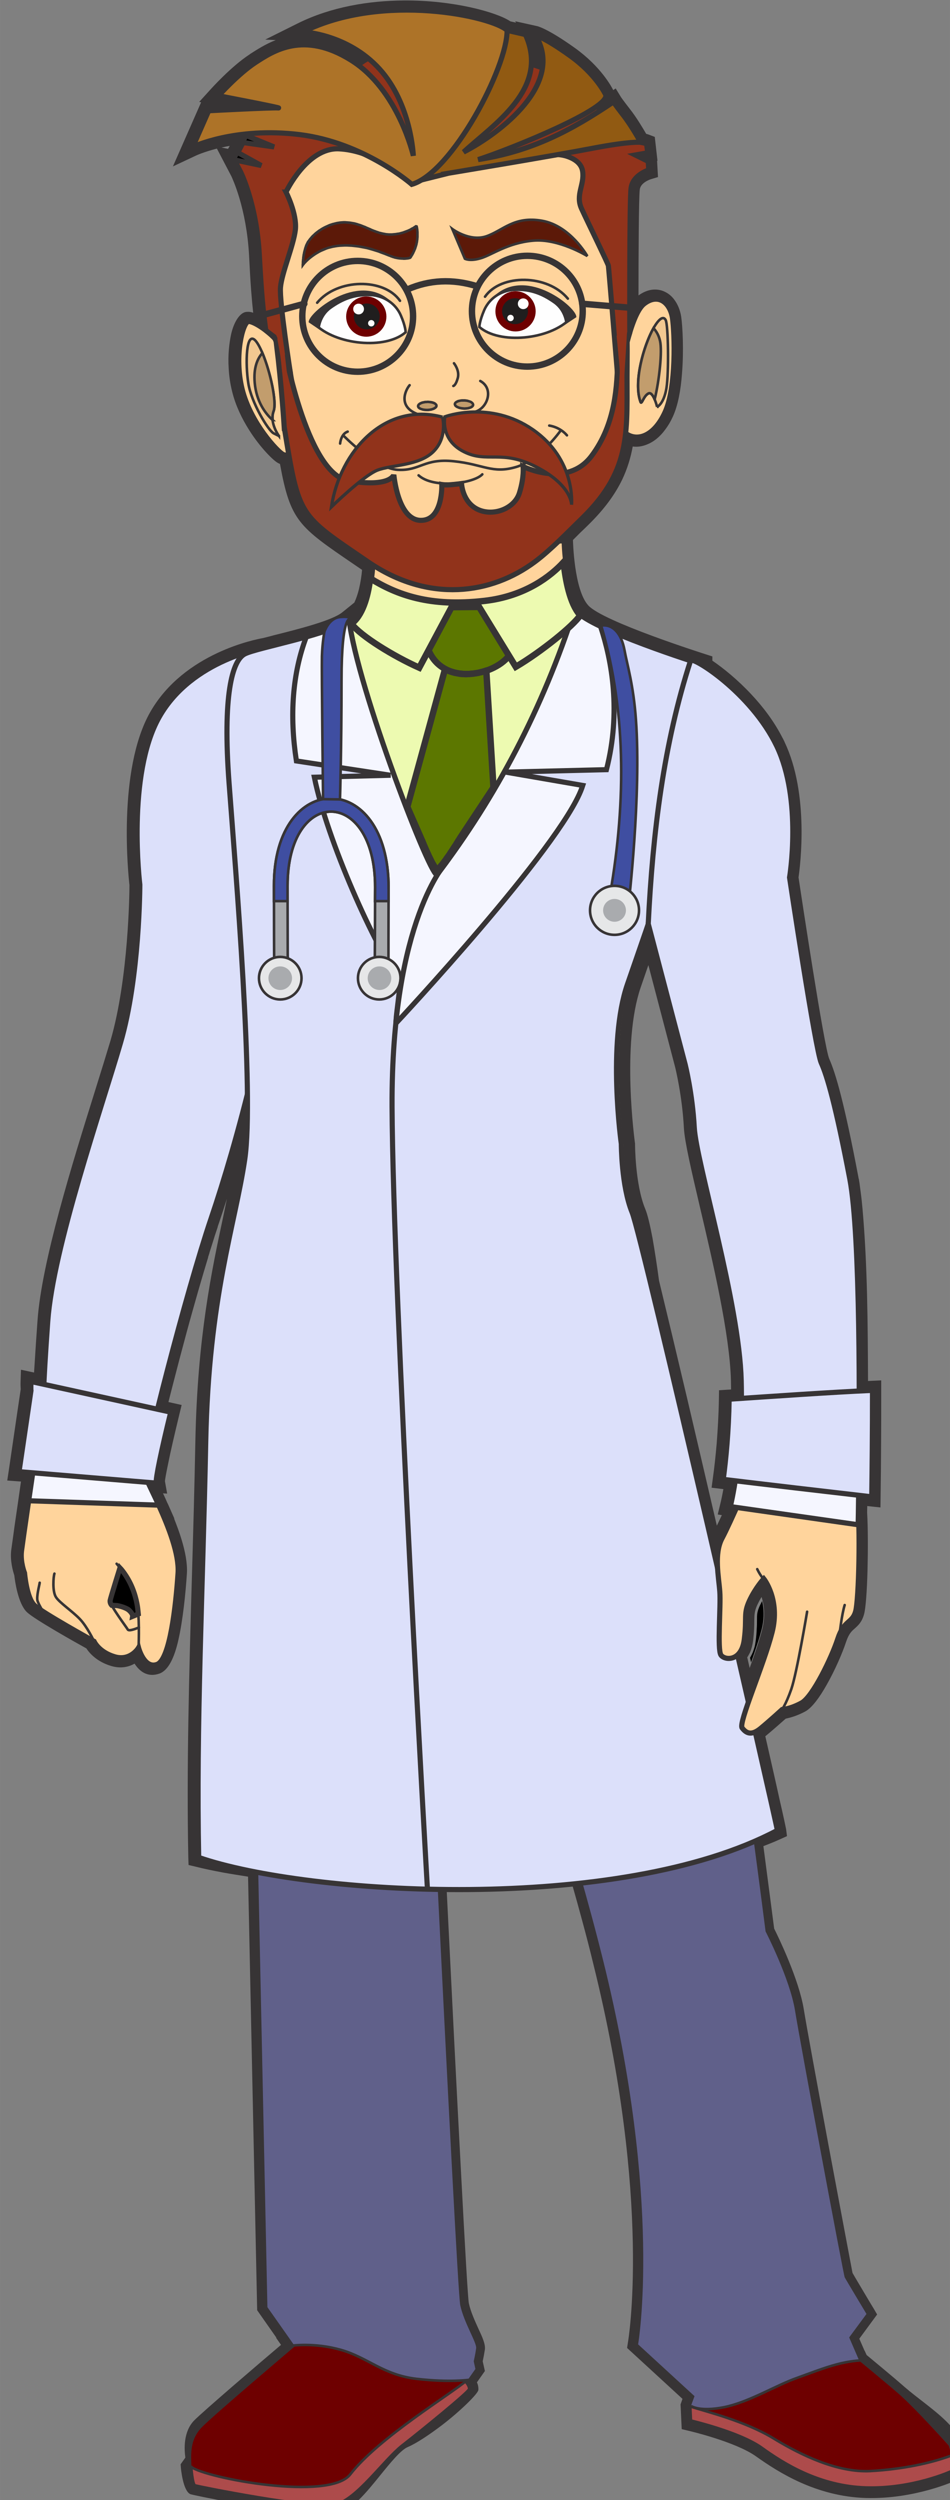 <?xml version="1.0" encoding="UTF-8" standalone="no"?>
<svg id="svg5169" xmlns:rdf="http://www.w3.org/1999/02/22-rdf-syntax-ns#" xmlns="http://www.w3.org/2000/svg" height="462.17mm" width="175.64mm" version="1.1" xmlns:cc="http://creativecommons.org/ns#" xmlns:dc="http://purl.org/dc/elements/1.1/" viewBox="0 0 622.334 1637.608">
<rect x="0" y="0" width="622.334" height="1637.608" fill="#808080" stroke="none"/>
<g id="layer1" transform="translate(150.32 -176.42)">
<g id="g63" style="image-rendering:optimizeQuality;shape-rendering:geometricPrecision" fill-rule="evenodd" clip-rule="evenodd" transform="matrix(.084 0 0 .084 -976 124.56)">
<path id="path65" d="m10989 7516c0 2 0 728-154 1254-35 119-76 253-123 402-173 554-410 1313-441 1754-10 133-16 234-21 310-5 82-8 140-10 180l-4 89-99-22c-7 52-41 280-79 542l105 9c-14 113-31 226-48 339-13 89-24 169-33 231-9 61-15 103-16 118-8 68 18 133 18 133l4 10 1 12c0 1 15 166 54 203 53 51 448 269 450 270l21 12 11 23s23 52 113 79c68 21 102-37 103-37l90-148 46 167c0 1 23 88 45 80 14-5 33-66 52-151 34-148 54-350 63-496 4-60-11-135-35-215-25-83-61-171-96-250l-5-9h1l-1-1-1-2-1-4h-1c-9-20-18-41-28-62l-5-10v-1l-3-6v1l-1-3-1-3-1-1v-1l-2-3v-1l-6-13-2-3-5-10-1-3v-1l-1-1-2-5-3-5c0-1-2-4-2-5v-1 1l-2-5h-1l-1-3-3-7v-1l-4-7v-1l-2-3v-2h-1v-1-1l-2-3-3-7-2-4-2-3-57-123 120 10c5-29 11-63 19-102 17-82 41-189 71-313l-105-23c23-89 45-178 67-268h1c37-145 75-290 115-435 29-107 59-214 89-321l1-2 11-38c21-74 43-147 65-221l11-34v-2c10-33 21-66 31-99v-1l10-30h-1l1-1 24-75h1l4-12c-1 0 9-28 9-30 46-133 96-290 146-463 44-151 90-319 135-499l142-565 5 583c1 109 0 209-3 295-3 90-9 166-18 226-22 146-54 296-89 461-89 415-199 931-214 1728-8 365-18 717-27 1060-22 739-42 1438-29 2121 46 11 96 21 150 31 75 13 159 27 250 39l63 9 73 3463 273 390-98 9c-87 73-632 537-708 615-55 57-23 183-23 183l9 34-60 83-6-4c-5 16-7 31 3 35h1c4 2 137 29 311 60 107 19 230 40 349 57l42 6c87 12 168 21 234 25 52 3 92 4 112-1 66-14 162-133 256-249 93-115 184-227 273-265 58-24 147-86 234-151l226-172v-4l-7 7s6-10 7-7l-7 7-40-44 87-123-10-45 4-16s12-56 17-94c1-1-16-35-37-80-30-67-68-149-86-229-8-37-33-461-65-1081-33-613-74-1425-114-2244l-4-79h79c186 2 377-1 569-8 180-7 360-19 537-36l62-6 17 60c32 111 63 223 94 337 29 110 58 222 87 336 419 1687 308 2764 279 2981l447 410-39 110 2 50c114 30 379 107 522 209 84 60 192 132 323 190 128 58 280 102 451 107 270 8 500-69 590-103l3-68 12-40c-82-83-304-305-404-391-101-88-237-201-288-242l-22 1-117-268 131-179c-46-77-138-232-146-248-8-15-105-518-200-1030-88-469-176-949-195-1069-38-238-222-595-222-596l-6-12-2-13c0-1-40-316-93-715l-8-59 56-21c32-11 62-23 93-35l32-13c-8-37-20-90-35-159-31-134-73-322-125-547-48-214-98-429-147-643h1l-148-637c-98-427-204-878-303-1301-85-363-162-685-220-924l-1-4-1-4c-16-119-33-234-51-329-16-91-32-162-47-197-85-208-90-522-91-559-10-76-103-820 52-1272l51-145c25-72 53-152 90-262l81-235c111 424 224 849 333 1274 0 0 59 234 74 505 5 93 56 313 119 581 104 443 238 1015 247 1394 0 37 1 74 2 111v1 26 1l-1 72-96 6c-4 104-9 199-16 284-6 74-13 142-21 205l96 12-11 76c-8 52-16 94-22 127l67 10-41 91c-22 50-46 101-68 148-17 37-34 70-47 96-13 24-21 53-25 84-4 34-4 70-2 107l35 625c4-5 8-12 12-21 6-12 10-29 13-50 8-67 9-108 9-140 1-65 1-104 36-181 53-116 127-194 127-194l59-63 54 68c0 1 153 189 79 481-29 116-86 270-136 409-19 51-36 100-51 142l-49 141c2-2 6-4 10-6 5-4 10-8 15-11 73-60 166-145 167-146l19-17 26-2c1 0 48-3 120-43 25-13 65-73 107-147 59-104 114-230 140-309 33-101 73-137 107-167 14-12 25-23 31-43 10-34 18-159 22-306 4-150 4-320-3-440 0-75 2-150 3-225l103 12c1-101 2-215 3-338 0-104 1-215 1-329l-103 5v-148h-1v-1h1c-2-442-5-897-43-1338-4-41-8-82-13-123-3-21-6-43-9-64l-4-22-2-12-2-11c-54-285-98-484-134-626-35-137-62-215-83-262-50-110-252-1461-253-1465l-1-11 1-12c1-2 97-581-94-981l-11-23-3-5c-58-113-137-217-219-304-111-120-227-210-307-260l-30-19-1-9c-177-58-812-272-936-408-111-122-144-393-153-526l-168 8 145-139c42-40 83-80 122-118l60-60c112-109 185-210 234-310 48-99 71-199 82-305l14-130 105 77c5 4 10 7 15 9 17 8 36 8 56 0 26-10 54-32 80-68 15-21 30-45 43-74 32-69 49-173 58-281 13-170 4-344-6-413-4-27-13-51-25-66-6-7-12-13-18-16-5-2-11-3-17-2-12 2-25 8-41 21s-34 45-51 88c-12 27-22 56-31 87v1l-6 17c-6 21-12 41-17 62l-135 522c-4-182-11-367-12-549v-11l20-65c0-114-2-1020 10-1121 10-82 63-134 111-166l-239-120 208-36c-16-28-72-127-124-194-15-18-27-34-36-47l-41 27-52 33-57-61-15-15-61-62 70-51c13-9 23-17 30-24-27-46-99-149-239-249-36-26-67-47-94-65 4 38 3 75-2 112l-14 93-93-37-6-3c-13-8-27-15-40-22-16-9-29-16-41-22l-43-21 1-47c1-28-2-57-8-87-4-21-10-41-18-62l-126-29-15-14c-59-57-372-140-748-137-174 1-359 22-536 75 93 33 201 85 301 168l89 73-103 51c-9 5-19 11-30 18-12 8-25 17-39 28l-45 33-44-34c-8-5-16-11-25-18-7-4-16-10-25-16-325-202-536-65-657 14l-6 4c-63 40-130 101-183 152 77 17 178 40 279 65 22-1 37 0 44 0 484 37 393 50 168 55 261 73 389 137-179 94-37-2-363 14-486 20l-37 84c74-20 171-40 286-51l164-15-52 71 683 279-678-95 473 258-554-116c38 91 118 319 135 635 17 320 29 417 48 569l1 12-73 9-47 59-1-1c-23-18-46-32-66-42l-6-4c2 9 8 24 2 48-14 60-22 141-17 229v1c3 49 10 100 23 152 23 93 67 181 113 256 67 106 134 180 160 200l78-20 14 80c76 438 122 469 521 741l82 56 55 36-2 43c-2 42-10 129-32 219-24 97-65 199-138 260-8 6-16 12-24 17-8 6-16 11-25 16l-97 56-3-26c-133 58-329 108-489 149l-85 21-94 24v-3c-161 43-508 168-688 484-244 430-143 1261-143 1263l1 5v4zm-297 1213c141-486 147-1157 147-1210-8-71-96-896 162-1349 265-465 834-569 879-577 48-12 64-16 81-21 200-50 459-116 538-180l94-76c15-32 27-69 36-105 13-55 21-110 24-150l-66-45c-428-292-493-336-574-781-5-2-10-4-15-7-33-16-138-118-226-258-55-87-105-189-132-299-15-60-24-121-27-180-7-104 4-201 20-272 22-93 65-157 109-168 5-1 11-2 16-2 13-1 29 1 46 7-11-101-21-218-32-445-20-372-131-603-138-619l-113-216c-105 27-162 54-162 54l-181 85 220-500-15-3 89-98c1-1 160-179 305-273l5-4c52-33 118-76 198-107l-82-4 255-127c260-129 555-176 825-178 385-3 725 91 832 163l44 10-7-11 171 38s76 14 293 169c209 149 292 312 301 330l19-13 41 67s9 15 71 95c50 63 100 148 126 192 16 4 25 8 25 8l42 16 21 186-3 1c2 42 5 84 7 126l-56 17s-79 24-86 80c-8 66-10 518-10 826 35-25 69-39 102-44 36-5 70 0 100 14 29 13 54 33 74 59 29 37 49 85 57 137 11 76 21 265 6 446-9 124-31 246-71 333-17 38-37 71-58 99-44 61-95 100-148 120-36 14-72 19-107 14-16 88-42 174-83 260-56 115-139 230-265 353-19 19-39 38-60 58l-58 58v4c0 1 8 384 119 506 116 128 913 380 915 381l53 17v33c85 58 198 149 305 264 90 96 177 210 242 338l3 5 13 26v1c194 406 122 967 109 1056 19 125 200 1329 240 1416 24 54 54 140 91 286 36 141 81 344 136 636l2 12h1l2 12v1l4 24v1c3 23 6 45 9 68 6 43 10 85 14 128 39 442 41 899 43 1343l103-5v78c0 143 0 281-1 409-1 159-2 303-4 422l-1 82-103-11-1 50c7 123 7 297 3 451-4 158-14 298-27 343-17 61-44 85-75 113-21 18-44 39-65 102-28 86-88 224-152 336-54 96-113 177-165 206-64 35-121 50-154 57-31 27-99 88-155 134l-4 3c46 203 85 373 112 497 31 134 48 216 50 227l7 55-51 23c-28 13-59 26-92 39-14 5-27 11-41 16 43 325 76 584 84 643 33 66 193 395 231 629 19 119 107 598 194 1066 94 501 185 987 186 990 8 15 166 281 167 281l25 43-139 189 41 94h1l15 33c45 38 191 157 297 250 201 174 510 343 443 569l-8 142h-1v1l-41 19c-1 0-314 145-696 134-194-6-364-56-508-120-143-64-259-141-349-205-160-114-524-199-525-199l-54-13-9-193 15-43-432-397 6-40c1-3 192-1098-271-2961-26-108-55-220-86-334-24-90-50-182-76-274-160 14-322 24-483 30-166 7-333 10-497 9 39 788 78 1566 110 2165 32 612 56 1027 63 1057 14 66 48 139 75 199 31 66 55 120 50 161-5 32-12 70-17 92l17 76-62 88c8 18 13 39 11 60-3 29-140 164-285 275-95 72-196 140-266 170-54 23-134 121-215 221-110 136-224 276-340 302-35 7-88 8-153 4-69-5-154-14-246-27-6 0-34-5-42-6-115-16-241-38-354-58-185-33-335-65-345-69-59-26-74-206-74-206l-2-27 37-52c-9-64-17-201 68-289 73-74 523-459 678-590l-39-56h3l-150-214-71-3381c-69-11-133-21-194-32-80-15-152-30-215-46l-55-13-2-58c-14-705 6-1425 28-2186 10-345 20-698 27-1059 16-813 128-1335 218-1756 10-47 19-92 28-136-20 63-39 122-58 177l-14 41h1l-24 72c-3 11-7 22-10 32-10 33-21 66-31 98v1 1l-11 34h1c-22 73-44 146-65 219l-11 38v1l-1 1v1c-30 106-60 211-89 318-39 144-77 288-114 433-10 39-20 79-30 118l103 23-18 74c-37 154-68 286-87 382-17 82-26 132-25 140l17 95-33-2 1 1 5 10c10 22 20 43 29 65h1l1 4 1 2 1 1 50 113h-2c21 54 42 109 58 163 29 95 47 188 42 267-10 152-31 363-67 520-30 132-76 233-146 259-95 34-158-19-195-77-45 25-106 41-183 18-111-33-169-100-193-137-80-44-404-226-463-282-70-66-94-243-99-288-10-30-34-112-24-196 2-15 8-59 17-122 8-62 20-142 33-231l26-182-107-8 12-79c48-332 93-632 93-633-1-15-2-36-1-62l3-90 102 22c2-27 4-58 6-93 5-84 12-186 21-312 32-458 272-1227 447-1787 49-156 92-296 123-399zm929-6974c-23 4-44 8-64 13l51 10 13-23zm3850 10474-92-11 10-75c11-77 21-168 30-272 8-106 15-221 17-344l1-69 94-6c0-23-1-45-1-68-9-362-141-926-244-1363-64-274-117-500-123-608-13-250-66-466-69-477l-208-793-60 174c-152 443-45 1208-45 1211l1 6v4s0 313 79 505c19 45 38 127 57 227 17 97 35 213 51 333 64 264 140 582 220 921 72 307 151 646 231 990l13-27c8-17 17-36 26-55l-32-5 19-79s11-42 25-119zm186 1312 19 83c38-105 75-212 97-298 27-108 15-195-4-256-12 19-23 40-34 63-22 49-22 75-23 120 0 38-1 87-9 157-5 36-13 66-24 92-7 14-14 27-22 39z" fill-rule="nonzero" class="fil7" fill="#373435"/>
<path id="path67" d="m11010 7516c0 1 0 325-46 696-23 186-57 384-109 562-35 119-76 251-121 397l-2 5c-172 553-409 1311-440 1751-5 67-9 125-13 175-3 54-6 99-8 135-3 40-5 73-6 100-2 33-3 59-4 79l-5 104-100-22-76 516 105 9-6 51c-9 71-20 145-31 218l-12 83c-15 102-30 205-44 307-3 18-5 32-6 41-7 61 15 121 18 128l5 12 1 13c0 1 7 77 24 138 8 26 16 48 26 57 16 15 70 50 135 89 135 81 311 179 312 179l25 14 12 26 1 3s8 16 37 38c16 12 38 23 68 32 56 17 85-27 88-31 36-58 71-116 106-174 18 66 37 133 54 199 0 0 1 6 5 16 5 14 13 33 23 45 2 3-1 7 0 7h1-1c1 0 3-8 9-24 12-28 24-69 35-118 15-65 27-140 37-215 12-97 21-196 26-279 2-28-1-60-6-95-7-37-17-76-29-115-12-41-27-83-44-126s-34-84-52-123l-17-39c-8-17-5-9-18-38l-21-46-11-22v-1l-5-10h-1c-28-62-57-124-86-186l130 11 2-13c4-20 9-46 15-78 9-45 21-97 34-155 10-45 21-94 34-146l-105-23 42-165 29-116 9-37h1c17-69 33-129 47-181 21-81 41-154 58-218l10-37 34-123c16-55 31-111 47-166 2-8 7-22 11-35h-1c14-48 27-90 38-128l38-127c9-29 21-69 34-109l7-22c4-13 11-36 19-58 6-21 13-41 20-61 23-68 48-143 73-224 24-78 49-158 72-239 22-73 45-155 70-247 22-82 44-166 65-251l167-665 3 392 1 119c1 87 2 174 1 261h18l-18 59c0 38-3 156-8 243-2 46-5 86-10 109l-4 25-6 42v1c-5 32-11 64-17 96-8 45-15 81-21 112l-8 40h-1c-15 74-28 136-41 198-14 65-28 130-39 186l-9 44c-7 35-13 66-18 94l-15 75-3 19c-5 27-11 61-18 101l-11 68-5 34c-6 39-11 74-15 101l-8 55-5 47c-7 51-12 98-17 142-4 32-7 62-10 92l-4 50c-9 101-16 199-21 295-5 100-9 198-11 296-7 363-17 713-27 1055v5c-11 376-21 741-27 1097-6 344-8 681-2 1014l40 9c28 6 56 11 83 16 34 7 71 13 110 19 36 6 76 12 119 19l72 10 104 3475 246 351-61 52c-1 1-285 242-496 425-106 92-195 171-221 198-51 52-21 171-20 172l9 39-46 64 3 42-1 1c51 10 168 33 309 57 114 21 241 42 357 57 86 12 167 22 232 26 52 4 92 4 113-1 28-6 65-36 106-78 46-47 94-107 143-166v-1c94-116 186-229 278-268 25-11 57-29 94-53 44-28 91-62 137-97 56-43 114-89 160-126 24-20 42-26 52-30l-41-46 89-126-9-42 4-20c2-6 13-56 18-92 0-5-4 0-8-10-8-19-18-40-29-63v-1c-31-67-69-150-86-231-5-19-12-127-23-301-11-187-26-457-43-782-15-268-37-579-60-913-29-418-61-871-84-1331l-5-93 93 1c95 2 190 2 287 1 92-2 186-4 282-7 89-3 181-8 273-14 90-5 178-12 264-20l72-6 20 69c14 51 37 103 60 155 25 59 51 119 68 180 13 49 27 104 44 167 15 59 29 115 42 168 217 874 293 1585 310 2097 17 469-15 772-29 882l448 411-41 116 1 38c52 13 131 36 215 65 107 38 223 87 303 143 41 30 89 63 143 96 54 32 113 65 177 93 64 29 126 54 192 73 65 19 136 31 220 33 111 4 221-8 318-25 130-22 236-54 293-75l3-60 11-34c-51-51-147-147-238-235-62-60-121-116-160-150h-1c-44-39-91-79-135-116-95-79-171-142-171-142-3-1-14-11-17-13l-109-251 131-177-74-123c-34-58-65-110-69-119-5-11-30-130-64-306-35-185-85-451-137-728-46-245-93-498-130-704-32-175-56-310-65-365-37-233-216-583-221-592-2-5-5-10-7-15l-2-13c-8-35-78-337-126-702l-10-70 67-24c16-5 35-12 56-20 19-7 38-14 55-21 16-6 29-11 39-15l1-1-7-32-26-116-54-237c-73-320-146-640-219-960l-146-630c-73-317-151-652-229-986-66-280-130-555-191-809-54-227-101-422-138-571-35-144-64-256-83-324-2-8-4-17-6-25l-5-18c-1-4-3-9-5-14-1-4-3-8-4-11-31-75-51-163-65-247-24-148-26-286-26-314-5-36-31-236-37-483-6-257 9-564 89-796l52-148c31-90 66-192 111-323l170-500v518l284 1085 1 2c1 4 59 237 73 507 5 92 57 311 119 578l1 1c104 444 238 1016 247 1396v2c0 30 0 44 1 58v29h1v74h-1v61l-97 6c-1 41-3 79-5 116-3 57-6 110-10 157-4 43-8 86-12 128-3 22-5 44-8 65l97 12-14 89c-5 34-11 68-17 99l-3 16 72 10-48 106c-11 25-24 52-36 80-13 27-24 51-32 68-9 19-18 37-26 54-8 15-15 29-22 43-6 10-11 23-14 36-5 14-7 29-9 43-2 17-3 34-4 51 0 17 1 36 2 55l32 571c1-5 2-12 3-18 4-34 6-60 7-82 1-24 2-42 2-58 0-32 0-57 5-86s14-60 32-99c54-117 127-196 129-197 20-25 47-50 70-74l62 79c7 9 155 201 81 492-15 58-36 127-60 198-24 68-51 142-76 212l-1 2c-18 51-36 99-50 140l-37 104c68-56 154-134 159-138 8-6 16-15 24-21 10-1 22-1 33-2 0 0 16-2 48-13 18-6 39-15 63-29 9-4 21-18 37-39 20-27 43-63 66-103 27-49 55-104 79-158 26-56 47-109 59-149 17-51 36-86 55-113 20-27 39-44 56-60 7-6 13-12 18-18 4-4 7-10 9-19 4-14 8-50 12-99 4-57 7-128 10-204 2-78 3-161 2-239 0-72-2-141-5-199l-1-3c0-31 1-76 2-122l2-115 103 12 1-123c1-64 1-131 1-201 1-60 1-123 1-186v-130l-102 5v-111h-1v-101c-1-205-2-412-7-620-6-222-16-445-36-667l-2-31-4-30c-1-17-4-37-7-61l-2-22c-4-29-9-58-14-87-27-141-51-263-74-367-22-102-42-187-60-258-18-70-33-124-47-165-13-41-25-72-35-95-51-111-250-1445-254-1468 0-3-1-10-2-13l2-14c2-9 95-579-92-973h-1l-19-38c-55-104-126-198-200-280-102-111-210-198-290-252-16-11-30-20-41-27l-4-2-66-22c-59-19-153-50-255-87-70-25-148-54-225-84-95-38-188-77-265-116-81-41-145-81-179-118l-7-8-1-1c-3-4-6-8-10-13-46-62-78-149-99-238-39-167-43-346-43-352l-1-38 28-27c41-39 80-77 117-114l1-1 24-24 36-36c56-54 102-106 140-157s68-101 92-150c23-48 41-97 54-147 13-49 22-101 27-154l16-151 8 6-6-288c-1-29-2-60-2-90-2-65-4-130-4-196v-8l20-64c0-78-1-477 2-777 1-169 4-307 8-343 7-60 37-106 71-139 9-9 19-17 28-24l-255-128 229-39c-13-22-33-56-55-92-19-29-40-60-60-86l-29-37-28 18c-18 12-41 26-68 43l-72 45-40-60-215 141 184-187c-18-25-37-51-55-76l66-52c35-28 61-46 80-59-17-25-41-57-75-94-37-40-85-84-146-128-28-20-53-37-76-52 2 26 2 55-1 86l-12 137c-46-27-92-54-137-81l-17-9-18-10c-21-11-42-21-63-31l-4-49c-3-39-10-75-18-105-5-17-10-33-15-47l-186-42-5 12-81-33c-84-34-197-64-328-84-116-17-246-26-380-22-93 4-189 13-284 32-37 7-73 15-109 24 17 7 35 14 53 22 76 36 158 84 235 152l105 92-129 54-21 9-22 10-22 10-21 10-49 25c-19-15-38-30-57-44-9-7-18-13-28-19l-14-9c-160-100-290-116-394-98-105 18-189 72-249 111l-6 4c-41 26-84 62-124 98-14 12-27 25-39 36 31 7 66 15 104 24 53 12 107 25 155 36h19c10 0 16 0 19 1h1c68 5 109 8 126 10h1c34-9 59-4 74 7l834 47-828 27c5 6 8 13 9 20 7 36-10 59-55 66-26 4-81 4-174-3-20-2-121 2-230 7-91 4-188 9-247 12l-24 53c16-4 31-8 48-11 61-13 133-25 215-33l192-18-59 81 760 311-709-100 487 266-613-129c40 104 111 322 127 618 16 318 28 415 47 568l8 61-66 8-41 52-40-30c-11-9-23-17-33-24l-11-7-6 25c-7 31-13 67-16 108-3 37-4 77-1 118v3c1 23 4 48 8 73 3 25 8 50 14 74 11 42 26 84 44 124 20 46 43 89 68 128 31 50 64 94 92 128 27 32 48 54 60 65l85-22 16 94c38 219 68 335 135 427 68 93 181 169 382 306l103 71-1 46v1c0 8-7 369-173 512-12 13-31 27-49 41-7 5-13 10-19 14l-81 66v-39c-25 10-50 20-75 28-29 10-59 20-89 29l-48 14c-46 13-93 25-140 37v1l-12 3-21 20-15-11-103 26v2l-40 8-17 5-1-2c-73 14-538 114-756 496-241 424-142 1243-141 1256 0 2 1 4 1 6v4zm387 12404c-13-3-31-10-16-4v1c1 0 7 1 16 3zm1999-680c1-1 2-3 2-4 1-9 0-3-2 4zm1269-15385 98 71c2 2 4 3 6 4l6 4c7 3 14 5 22 5 7 0 16-2 25-5 12-5 24-12 36-22 13-11 26-25 39-43 7-10 14-21 21-33 7-11 14-24 20-38 14-31 26-70 35-113 10-50 17-107 22-164 6-75 7-150 6-216-1-84-6-156-12-194-2-13-5-25-9-36-4-10-8-18-14-25-2-3-4-5-7-8l-6-3c-2-1-3-2-4-2h-6c-4 1-9 3-14 5-7 3-14 8-21 14-6 4-12 12-19 24-10 16-19 36-29 59-5 13-11 27-16 42-5 14-9 28-14 42v1l-5 16c-3 12-6 23-9 30-3 12-6 23-9 34l-142 551zm-2871-2150-33-13-14 27 125 18-78-32zm-82 131-21-12-16 30 114 24-77-42zm3975 11744c8-23 16-47 24-70 23-67 44-131 58-187 19-74 18-138 10-191l-6-30-18 36c-11 24-16 41-19 57-3 17-3 35-3 58 0 20 0 42-2 66-1 28-3 58-8 93-2 17-5 34-9 49-5 17-10 32-16 46-5 11-10 21-15 30l-4 7 8 36z" fill-rule="nonzero" class="fil8"/>
<g stroke="#373435">
<path id="path69" d="m11900 5667s-552 149-759 513c-208 365-221 1336-221 1336s0 718-151 1234c-150 515-526 1598-567 2170-41 573-32 605-32 605s-62 416-111 757c291 6 716 14 986 26-46-99-85-177-91-204-17-73 328-1412 522-1986 195-574 484-1617 574-2592 91-975-150-1859-150-1859z" class="fil2 str4" stroke-width="20" fill="#fefefe"/>
<path id="path71" d="m11900 5667s-552 149-759 513c-208 365-221 1336-221 1336s0 718-151 1234c-150 515-526 1598-567 2170-41 573-32 605-32 605s-72 486-123 837l1033 21c-60-134-119-245-126-279-17-73 328-1412 522-1986 195-574 484-1617 574-2592 91-975-150-1859-150-1859z" class="fil9 str5" stroke-width="40" fill="#f5f6ff"/>
<path id="path73" d="m11900 5667s-571 88-828 540-152 1309-152 1309 0 718-151 1234c-150 515-526 1598-567 2170-41 573-32 605-32 605s-36 242-75 508l859 70c-14-81 328-1413 522-1985 195-574 484-1617 574-2592 91-975-150-1859-150-1859z" class="fil10 str5" stroke-width="40" fill="#dce0fa"/>
<path id="path75" d="m10071 11390c-2 64 0 71 0 71s-44 301-93 632l1070 89c-6-35 40-253 113-553l-1090-239z" class="fil10 str6" stroke-width="39.99" fill="#dce0fa"/>
<path id="path77" d="m10053 12320c-29 197-52 362-56 393-10 87 24 171 24 171s16 194 77 251c60 57 465 281 465 281s36 83 160 120 187-70 187-70 44 167 144 130c101-37 147-458 164-712 10-148-75-362-151-530l-1014-34zm855 883-44 18s3-19-27-46c-29-27-95-38-95-38l-41-2s-17-17-12-40c5-24 76-252 76-252s54 56 94 151 46 180 46 180l3 29z" class="fil11 str5" stroke-width="40" fill="#ffd49c"/>
</g>
<g stroke="#373435" stroke-width="20" stroke-linecap="round" fill="none">
<path id="path79" d="m10254 12888c-8 21-18 140 13 185 30 44 125 107 184 168s112 175 112 175" class="fil0 str7"/>
<path id="path81" d="m10139 12959c-2 19-28 112-16 144 12 33 42 80 42 80" class="fil0 str7"/>
<path id="path83" d="m10739 12811c97 114 147 213 164 339 16 125 7 316 7 316" class="fil0 str7"/>
<path id="path85" d="m10765 12843s-77 228-77 260c0 33 128 203 138 221s86-16 86-16" class="fil0 str7"/>
<path id="path87" d="m10701 13135s80 1 123 19c42 18 40 67 40 67l44-18" class="fil0 str7"/>
</g>
<path id="path89" d="m12738 4999s-5 332-144 449c-140 118-715 218-815 268-101 51-175 327-124 1009s197 2424 122 2936c-76 511-282 1077-304 2198s365 3101 365 3101l77 3648 216 307s-640 543-724 630c-85 87-43 254-43 254l-39 56s10 135 29 142c18 8 920 188 1090 151 169-37 386-452 542-518s503-360 506-384c2-24-26-55-26-55l71-101-13-60s13-58 19-102c5-43-94-197-124-334-31-137-346-6756-346-6756l-6-75 43-1s67 163 89 207 869 2061 1335 3938c466 1878 272 2991 272 2991l440 404-28 76 6 121s378 88 551 211 450 300 815 311 663-127 663-127l6-105-30-102s-261-288-388-398c-127-111-309-260-309-260l-80-185 135-183s-161-268-170-286-347-1829-387-2078c-40-250-230-619-230-619s-189-1486-289-2075-519-2197-519-2197-109-1128-194-1335c-85-206-85-533-85-533s-110-786 48-1245c159-459 491-1378 539-1869 47-491 16-634 16-634s-819-258-949-401c-130-144-138-555-138-555l-1476 73-15 92z" class="fil11 str5" stroke="#373435" stroke-width="40" fill="#ffd49c"/>
<path id="path91" fill="#60608a" class="fil12" d="m11535 10976c-32 253-56 542-62 883-22 1121 365 3101 365 3101l77 3648 216 307s-640 543-724 630c-85 87-43 254-43 254l-39 56s10 135 29 142c18 8 920 188 1090 151 169-37 386-452 542-518s503-360 506-384c2-24-26-55-26-55l71-101-13-60s13-58 19-102c5-43-94-197-124-334-31-137-346-6756-346-6756l-6-75 43-1s67 163 89 207 869 2061 1335 3938c466 1878 272 2991 272 2991l440 404-28 76 6 121s378 88 551 211 450 300 815 311 663-127 663-127l6-105-30-102s-261-288-388-398c-127-111-309-260-309-260l-80-185 135-183s-161-268-170-286-347-1829-387-2078c-40-250-230-619-230-619s-189-1486-289-2075-519-2197-519-2197-16-174-42-398l-3415-32z"/>
<path id="path93" d="m12677 5325c-21 49-48 93-83 123-26 22-67 44-118 64l687 1891s-99-9-85 18c13 26 308-18 308-18l1085-1599-159-437-1635-42z" class="fil13 str5" stroke="#373435" stroke-width="40" fill="#edfab1"/>
<path id="path95" fill="#6e0000" class="fil14" d="m15219 19380 6 118s378 88 551 211c172 123 450 300 815 311 364 11 663-127 663-127l5-105-30-101s-260-289-387-400c-127-110-309-259-309-259l-1-3c-209 10-473 122-836 287-237 108-386 103-477 68z"/>
<path id="path97" d="m15213 19383 5 109s378 88 551 211c172 124 450 300 815 311 364 11 663-127 663-127l20-131-24 11c-150 56-372 105-626 119-253 13-534-120-754-254s-516-207-650-249z" class="fil15 str4" stroke="#373435" stroke-width="20" fill="#ad4b4b"/>
<path id="path99" fill="#6e0000" class="fil14" d="m12123 18910 4 5s-640 542-724 630c-110 113-76 254-82 309 0 0 10 135 29 143 18 8 921 188 1090 151s386-453 542-519c157-66 503-360 506-383 2-24-26-55-26-55l12-17c-90 5-237 8-404-8-276-25-397-176-625-238-97-27-216-27-322-18z"/>
<g stroke="#373435">
<path id="path101" d="m11321 19854s10 135 29 143c18 8 921 188 1090 151s381-348 525-461c144-112 520-418 523-441 2-24-26-55-26-55l9-13c-114 101-688 447-910 734-163 211-1126 29-1240-58z" class="fil15 str4" stroke-width="20" fill="#ad4b4b"/>
<g stroke-width="40">
<path id="path103" d="m12552 5450c-143 116-712 216-812 266-101 50-175 327-124 1009 51 681 198 2424 122 2935-76 512-282 1077-304 2198-23 1166-76 2221-55 3243 849 294 3281 444 4513-211-10-72-1052-4624-1133-4819-84-206-84-534-84-534s-111-785 48-1245c158-459 491-1378 538-1869 48-491 16-633 16-633s-818-259-949-402c-5-6-11-13-16-21-250 777-612 1463-1072 2069-37 72-627-1459-688-1986z" class="fil10 str5" fill="#dce0fa"/>
<path id="path105" d="m12552 5450c-59 48-192 94-334 134-107 284-132 609-77 967l716 109v3l-576 15c100 494 472 1324 670 1591-6 100-36 282-33 327 0 0 1282-1371 1449-1833l7-21-590-102v-2l775-19c115-450 43-848-46-1117-86-41-154-81-185-114-5-6-11-13-16-21-250 777-612 1463-1072 2069-37 72-627-1459-688-1986z" class="fil9 str5" fill="#f5f6ff"/>
<path id="path107" d="m14670 3522s71-447 182-535c111-87 204-9 222 111 17 120 32 540-59 736-90 196-233 237-327 145-93-92-18-457-18-457z" class="fil11 str5" fill="#ffd49c"/>
</g>
<g stroke-width="20">
<path id="path109" d="m14954 3790s-29-122-67-105c-38 18-53 91-62 67-86-229 137-750 196-639 20 38 26 406 6 531-21 126-73 146-73 146z" class="fil16 str4" fill="#f2c891"/>
<path id="path111" d="m14935 3732c-12-29-29-56-48-47-38 18-53 91-62 67-57-154 24-438 101-576 20 22 41 54 51 100 18 78-5 305-42 456z" class="fil17 str4" fill="#c29d6d"/>
<path id="path113" d="m12066 3905s-166-1142-180-1671 424-1070 1076-1226c792-189 1562 208 1686 1038 62 418 77 1022 72 1421-6 497 0 717-400 1108-423 413-897 785-1540 346-544-373-598-307-714-1016z" class="fil11 str4" fill="#ffd49c"/>
</g>
<path id="path115" d="m12161 4114c-5 16-82 69-124 47-42-21-253-244-319-508-65-263 6-527 50-529 45-3 216 108 282 237s111 753 111 753z" class="fil11 str5" stroke-width="40" fill="#ffd49c"/>
<path id="path117" d="m12005 4017s-76-103-42-193c35-89-63-458-139-548-77-89-82 180-58 330 23 150 155 368 197 390l42 21z" class="fil16 str4" stroke-width="20" fill="#f2c891"/>
<path id="path119" d="m11956 3893c-3-23-1-46 7-69 27-70-26-309-87-454-37 41-71 113-60 233 13 145 82 239 140 290z" class="fil17 str4" stroke-width="20" fill="#c29d6d"/>
</g>
<g stroke="#373435" stroke-width="40" fill="#91331b">
<path id="path121" d="m12046 3948s-19-313-61-652l54-5s177 1020 507 1075 355-47 355-47 30 352 208 356c177 4 166-279 166-279s22 5 74 1c52-5 80-9 80-9s6 145 127 202c122 57 288-7 325-131 38-124 28-204 28-204s342 172 533-81 200-553 205-768c2-81 34-134 73-170 1 82 1 160 0 231-6 497 50 801-350 1191-110 107-250 252-369 340-338 252-826 326-1302 0-544-372-537-340-653-1050z" class="fil18 str5"/>
<path id="path123" d="m12060 2115s87 169 73 294c-15 126-107 338-116 449-10 111 78 674 78 674l-128-289s-37-27-65-50c-20-159-32-253-50-586-21-401-146-649-146-649l-49-94 210 44-183-101 41-78 242 34-215-88 51-70s364-84 694 68c330 151 435 288 435 288s-210-171-459-183-413 337-413 337z" class="fil18 str5"/>
<path id="path125" d="m14644 3519s-67-814-70-830c-3-17-159-335-209-444s25-188 8-293c-16-105-163-126-163-126s147-86 348-106 314 18 314 18l9 71-97 17 101 50 4 67s-126 38-138 143c-13 105-10 1124-10 1124l-97 309z" class="fil18 str5"/>
</g>
<g stroke="#373435" stroke-width="20" fill="none">
<path id="path127" d="m12503 4009s253 262 429 272c176 9 202-91 436-67 233 24 300 100 486 45 185-54 347-283 347-283" class="fil0 str4"/>
<g stroke-linecap="round">
<path id="path129" d="m14113 3936s81 9 138 76" class="fil0 str7"/>
<path id="path131" stroke-linejoin="round" d="m12482 4076s5-74 59-93" class="fil0 str8"/>
<path id="path133" d="m13094 4324c119 107 431 63 497-8" class="fil0 str7"/>
<path id="path135" d="m13024 3621c-33 38-95 169 66 227" class="fil0 str7"/>
<path id="path137" d="m13575 3588c111 62 55 218-46 242" class="fil0 str7"/>
</g>
</g>
<g id="g139">
<path id="path141" fill="#c29d6d" class="fil17" d="m13161 3751c39-1 72 13 72 30 1 17-31 32-70 33-40 1-72-12-73-29 0-18 31-33 71-34z"/>
<path id="1" d="m13243 3781h-20v-1-1l-1-1-1-1-1-1-1-1-1-1-1-1-1-1-2-1-2-1-2-1h-2l-2-1-2-1-3-1-2-1h-3l-3-1h-3l-3-1h-3l-3-1h-3-3l-4-1h-3-3-4v-20h4 3 4l4 1h4 3l4 1h3l4 1h3l3 1 4 1 3 1 3 1 3 1 3 1 2 1 3 1 2 2 3 1 2 2 2 1 2 2 2 2 2 2 2 2 1 2 2 2 1 2v3l1 3v3zm-80 43-1-20h4 3l4-1h3 3l3-1h3l3-1 3-1h3l3-1 2-1 3-1 2-1 3-1 2-1 2-1 2-1 1-1 2-1 1-1 2-1 1-1 1-1 1-1 1-1v-1-1-1h20v2 3l-1 3-1 2-1 3-1 2-2 2-2 2-2 2-2 2-2 1-2 2-2 1-3 2-2 1-3 2-3 1-3 1-2 1-4 1-3 1-3 1-3 1-4 1h-3l-4 1h-3l-4 1h-4l-3 1h-4-4zm-83-39 20-1v1 1h1v1l1 1v1h1l1 1 1 1 2 1 1 1 2 1 1 1 2 1 2 1 3 1h2l2 1 3 1 3 1h2l3 1h3l3 1h3 3l4 1h3 3 4 3l1 20h-4-4-4-3l-4-1h-4-3l-4-1-3-1h-4l-3-1-3-1-3-1-3-1-3-1-3-1-3-1-2-1-3-1-2-2-3-1-2-2-2-2-2-1-2-2-1-2-2-2-1-3-1-2-1-3-1-2v-3zm81-44v20l-3 1h-4-3-3l-4 1h-3l-3 1h-3l-3 1-3 1h-2l-3 1-2 1-3 1-2 1-2 1-2 1-2 1-2 1-1 1-2 1-1 1-1 1-1 1-1 1-1 1v1l-1 1v1l-20 1v-3l1-3v-2l1-3 2-2 1-2 1-3 2-2 2-1 2-2 2-2 2-2 3-1 2-2 3-1 2-1 3-1 3-2 3-1 3-1 3-1 3-1h4l3-1 4-1 3-1h4l3-1h4 4 4l4-1z" fill-rule="nonzero" class="fil7" fill="#373435"/>
</g>
<g id="g144">
<path id="path146" fill="#c29d6d" class="fil17" d="m13458 3740c39 4 66 20 60 38-5 17-41 28-80 24-39-3-66-20-60-37 5-17 41-28 80-25z"/>
<path id="path148" d="m13528 3781-19-6v-1-1-1-1l-1-1v-1l-1-1h-1l-1-1-1-2-1-1-2-1-2-1-1-1-2-1-2-1-3-1-2-1-2-1h-3l-2-1-3-1-3-1h-3l-3-1-3-1h-4-3l-3-1 2-20 3 1h4l4 1h3l4 1 3 1 4 1 3 1 3 1 3 1 3 1 3 1 3 1 3 1 2 2 3 1 2 2 2 1 2 2 2 2 2 2 2 2 2 2 1 2 1 2 1 3 1 2 1 3v2 3 3l-1 3zm-91 31 2-20h4l3 1h3 4 3 3l3-1h4 3 3l3-1h2l3-1 3-1h3l2-1 2-1 3-1h2l2-1 2-1 1-1 2-1 1-1 2-1 1-1 1-1v-1h1v-1l1-1 19 6-1 2-1 3-2 2-1 2-2 2-2 2-2 2-2 1-2 2-3 1-2 2-3 1-3 1-2 1-3 1-3 1-3 1-3 1-4 1h-3l-3 1h-4l-3 1h-4-3l-4 1h-4-3-4-4l-4-1h-4zm-69-50 19 6v1 1 1l1 1v1l1 1 1 1 1 1 1 1 1 1 2 1 1 1 2 1 2 1 2 1 2 1 3 1 2 1 3 1 2 1h3l3 1 3 1h3l3 1h3l4 1h3l-2 20h-3l-4-1h-4l-3-1-4-1h-3l-4-1-3-1-3-1-3-1-3-1-3-2-3-1-3-1-2-1-3-2-2-1-2-2-3-2-2-1-1-2-2-2-2-2-1-2-1-3-1-2-1-3-1-2v-3-3-3l1-2zm91-32-2 20h-4-3-3-4-3-3-3-4-3l-3 1h-3l-3 1h-2l-3 1-3 1h-2l-2 1-3 1-2 1-2 1-2 1-1 1h-2l-1 1-2 1-1 1-1 1v1l-1 1v1h-1v1l-19-6 1-3 1-2 2-2 1-3 2-2 2-1 2-2 2-2 2-1 3-2 2-1 3-1 3-2 2-1 3-1 3-1 3-1h3l4-1 3-1h3l4-1h3l4-1h3 4 4 3 4 4 4 4z" fill-rule="nonzero" class="fil7" fill="#373435"/>
</g>
<path id="path150" d="m13370 3450s45 55 30 114c-16 60-35 63-35 63" class="fil0 str7" stroke="#373435" stroke-linecap="round" stroke-width="20" fill="none"/>
<g id="g152">
<path id="path154" fill="#5c1908" class="fil19" d="m12191 2684s111-153 325-153 337 86 410 98c72 12 102-2 102-2s45-58 54-133c9-76-5-115-5-115s-90 72-214 67c-125-6-205-93-342-95-137-1-254 91-292 158s-38 175-38 175z"/>
<path id="path156" d="m12516 2521v20l-19 1-19 1-18 2-18 3-17 3-16 4-16 4-15 5-14 6-14 6-14 6-12 6-12 7-12 7-11 7-10 7-10 7-9 7-8 6-8 7-7 6-7 7-6 5-5 6-5 5-4 4-3 4-3 4-2 2-2 2v1l-1 1-16-12 1-1 1-1 1-2 3-3 3-4 3-4 5-5 5-5 5-6 7-6 6-6 8-7 8-7 9-7 9-7 11-8 10-7 12-7 12-7 12-7 14-7 14-7 14-6 16-5 15-6 17-4 17-5 18-3 18-3 19-2 20-1 20-1zm412 98-4 20-7-2-8-1-8-3-8-2-8-3-9-3-9-4-9-3-10-4-10-4-10-4-11-4-11-4-11-4-12-5-12-4-13-4-13-4-13-4-14-4-14-4-15-4-15-3-16-3-16-3-16-3-17-2-18-2-18-2-18-1-19-1h-20v-20h20l20 1 19 1 18 2 18 2 18 2 17 3 16 3 16 3 16 4 15 3 15 4 14 4 13 5 14 4 12 4 13 4 12 5 11 4 12 4 10 5 11 4 10 4 9 3 9 4 9 3 8 3 8 3 8 2 7 2 7 2 7 1zm92 2 16 12-3 3h-1v1h-1-1l-1 1h-1-1l-2 1h-1l-2 1h-3l-2 1h-3l-2 1h-3-3l-4 1h-3-4l-4 1h-5-4-5-5l-5-1h-5-6l-6-1h-6l-6-1-7-1-7-1 4-20 6 1 6 1 6 1h6l6 1h5l5 1h5 4 5 4 4l4-1h3 3 3l3-1h3l2-1h2 2l2-1h2 1l1-1h1 1l1-1-4 3zm52-129 20 3-1 7-1 7-2 7-1 7-2 7-2 7-2 6-2 6-2 7-2 6-3 5-2 6-2 5-3 5-2 5-2 5-3 5-2 4-2 4-2 4-3 3-2 4-1 3-2 2-2 3-1 2-1 2-1 1-1 2h-1v1h-1l-16-12h1v-1l1-1 1-2 1-1 2-2 1-3 2-2 1-3 2-3 2-3 2-4 2-4 3-4 2-4 2-4 2-5 3-5 2-5 2-5 2-6 2-5 2-6 2-6 2-6 2-6 1-6 2-7 1-6 1-7 1-7zm12-105-13-16 16 4v1 1 1l1 1v1l1 2v2l1 2v2l1 3v2l1 3v4l1 3v4l1 3v5 4l1 4v5 5 5 6 5 6 6 7l-1 6v7l-1 7-1 7-20-3 1-7 1-6v-7l1-6v-6-5-6-5-5-5-5-4l-1-5v-4-3l-1-4v-3l-1-3v-3l-1-3v-3-2l-1-2v-2l-1-1v-2-1l-1-1v-1l16 5zm-222 69 1-20h12 11l10-1 11-1 10-1 10-2 10-1 10-2 9-3 9-2 9-3 8-3 8-3 8-3 8-3 7-3 6-3 7-3 6-4 5-3 6-3 5-2 4-3 4-3 3-2 4-2 2-2 2-1 2-2h1l1-1 13 16h-1-1l-1 2-2 1-2 2-3 2-3 2-4 2-5 3-4 3-5 3-6 3-6 3-6 3-7 4-7 3-8 3-7 4-9 3-8 3-9 3-9 3-10 3-10 2-10 2-10 2-11 2-11 1-11 1-12 1h-12-12zm-341-95v-20l13 1 13 1 12 1 12 2 12 2 12 2 11 3 11 3 11 4 11 3 11 4 10 4 10 4 11 4 10 5 10 4 9 4 10 4 10 5 10 4 10 4 9 3 10 4 10 3 10 4 10 2 11 3 10 2 11 2 10 2 11 1 11 1-1 20-11-1-12-1-12-2-11-2-11-3-11-2-10-3-11-4-10-3-11-4-10-4-10-4-10-4-10-4-9-4-10-5-10-4-10-4-10-4-10-4-10-4-10-4-11-3-10-3-11-3-11-3-11-2-11-3-11-1-12-1-12-1-12-1zm-283 153-18-10 4-7 5-6 5-7 5-7 6-7 6-7 6-7 7-7 8-7 7-7 8-7 9-7 8-6 9-7 10-6 9-6 10-6 11-6 10-5 11-5 11-5 11-5 12-4 12-4 12-3 12-3 12-3 13-2 13-2 13-1 13-1h13v20h-13l-12 1-12 1-12 2-12 2-12 2-11 3-11 3-12 4-10 4-11 4-11 5-10 5-10 5-10 5-9 6-9 6-9 6-9 6-8 6-8 6-8 7-7 6-7 7-6 7-6 6-6 7-5 6-5 7-5 6-4 6-3 6zm-55 164 16 12-18-6v-1-1-1-2-3l1-3v-4-4-4-5l1-5v-6l1-6 1-6v-6l1-7 1-7 1-7 1-7 2-7 1-8 2-7 2-8 2-7 2-8 2-7 3-8 2-7 3-7 3-7 4-7 3-7 18 10-3 6-3 6-3 7-3 6-3 7-2 7-2 7-2 7-2 7-2 7-1 7-2 8-1 7-1 6-1 7-1 7-1 6-1 6v6l-1 6v5l-1 5v5 4 4 4l-1 3v2 2 2 1l-18-6zm16 12-18 25v-31l18 6z" fill-rule="nonzero" class="fil7" fill="#373435"/>
</g>
<path id="path158" d="m14410 2614s-225-139-424-120c-199 18-321 112-407 137-85 26-124 4-124 4l-98-232s134 101 265 57c131-45 216-160 436-121 219 39 352 275 352 275z" class="fil19 str7" stroke="#373435" stroke-linecap="round" stroke-width="20" fill="#5c1908"/>
<path id="path160" d="m12283 3142s67-164 295-214c227-50 339 60 377 148 38 87 38 132 38 132-156 137-547 101-710-66z" class="fil2 str4" stroke="#373435" stroke-width="20" fill="#fefefe"/>
<path id="path162" fill="#373435" class="fil20" d="m12237 3131 86 58s3-102 90-164c86-61 177-102 303-97 126 4 157 35 157 35-254-229-647 99-636 168z"/>
<path id="path164" d="m12303 2978c158-191 522-194 646-15" class="fil0 str7" stroke="#373435" stroke-linecap="round" stroke-width="20" fill="none"/>
<circle id="circle166" cy="3086" cx="12686" r="157" class="fil14" fill="#6e0000"/>
<circle id="circle168" stroke-width="50" stroke="#373435" cy="3084" cx="12619" r="432" class="fil0 str9" fill="none"/>
<path id="path170" d="m14278 3101s-67-164-295-214c-227-50-339 60-377 148s-38 132-38 132c156 137 547 102 710-66z" class="fil2 str10" stroke="#373435" stroke-width="20" fill="#fefefe"/>
<path id="path172" fill="#373435" class="fil20" d="m14324 3091-86 57s-3-102-90-164c-86-61-177-102-303-97-127 5-157 35-157 35 254-229 647 99 636 169z"/>
<g stroke="#373435" fill="none">
<path id="path174" d="m14258 2946c-158-191-522-194-646-15" class="fil0 str11" stroke-linecap="round" stroke-width="20"/>
<circle id="circle176" stroke-width="50" cy="3044" cx="13942" r="432" class="fil0 str12"/>
<path id="path178" d="m13012 2872c163-70 342-84 543-21" class="fil0 str9" stroke-width="50"/>
</g>
<g stroke="#373435">
<path id="path180" d="m13281 3870c-448-121-800 262-867 700 0 0 248-242 358-286 110-43 325-33 438-146 112-112 71-268 71-268z" class="fil18 str13" stroke-width="25" fill="#91331b"/>
<path id="path182" d="m13299 3867s-39 178 147 272 293-22 569 121 272 293 272 293 35-352-301-585c-335-233-687-101-687-101z" class="fil18 str13" stroke-width="25" fill="#91331b"/>
<path id="path184" d="m13168 5679c116 297 532 208 642 36l-239-390-215 2-188 352z" class="fil21 str14" stroke-width="50" fill="#5c7700"/>
</g>
<g id="g186">
<path id="path188" fill="#5c7700" class="fil21" d="m13300 5835-294 1074 117 265s86 213 113 221c28 8 180-241 180-241l262-397-56-911c-104 37-227 40-322-11z"/>
<path id="path190" d="m12982 6903 294-1074 48 13-294 1074-47 3-1-16zm1 16-3-8 2-8 1 16zm117 265-117-265 46-20 116 265 1 1-46 19zm45-20 1 1-1-1zm98 207-14 48-9-5-6-5-6-5-4-6-5-6-4-7-5-8-5-8-4-8-5-9-5-10-5-9-5-10-5-10-5-11-4-10-5-10-5-10-4-10-4-10-5-9-3-9-4-9-3-8-4-7-2-6-3-6-2-5-1-4-2-3v-2h-1l47-19v1l1 1 1 3 1 4 2 5 3 5 2 7 3 7 4 8 3 8 4 9 4 9 4 10 5 9 4 10 5 10 4 10 5 10 5 10 5 10 4 9 5 9 4 8 5 8 4 7 4 6 3 6 3 4 3 3 2 2h-1l-4-2zm152-231 42 28v-1 1l-2 2-2 4-3 4-3 6-4 6-5 8-5 8-6 10-6 9-7 10-7 11-7 11-8 12-7 11-8 12-8 11-8 12-8 11-8 11-7 11-8 10-7 10-8 9-7 8-7 8-6 7-6 6-7 5-7 5-10 3h-16l14-48h-9l-3 1 1-1 3-3 5-4 5-5 5-7 7-7 6-8 7-9 7-10 8-10 7-11 8-11 8-11 8-11 7-12 8-11 7-11 7-11 7-11 7-10 6-9 5-9 6-9 4-7 4-7 4-5 3-5 2-3 1-2v-1l1-1zm304-369-262 397-42-28 262-396 46 12-4 15zm4-15v8l-4 7 4-15zm-56-911 56 911-50 3-56-911 25-27 25 24zm-25-24h23l2 24-25-24zv0 50 0l-8-48 8-2zm-8 2 4-2h4l-8 2zm-314 37v-50l12 3 8 5 8 4 9 3 8 4 9 3 9 3 9 2 9 2 10 2 9 2 10 2 9 1 10 1 10 1h9l10 1h10l10-1h10l9-1 10-1 10-1 10-1 10-2 10-1 9-2 10-2 10-3 9-2 10-3 9-3 10-3 16 47-10 3-11 4-10 3-11 3-10 2-11 3-11 2-11 2-10 1-11 2-11 1-11 1-11 1h-11l-12 1h-11l-11-1h-11l-11-1-10-1-11-2-11-2-11-2-11-2-10-3-11-3-10-3-11-4-10-4-10-4-10-5-10-5 12 3zm0-50h6l6 3-12-3zv0 50 0l-24-31 24-19zm-24 19 5-19h19l-24 19z" fill-rule="nonzero" class="fil7" fill="#373435"/>
</g>
<path id="path192" d="m15686 12117s-160 373-225 495c-65 121-26 303-18 416 9 113-21 451 9 495 30 43 161 52 182-122 22-173-8-195 39-299 48-104 113-174 113-174s130 161 65 417-264 707-234 746 69 65 143 5c74-61 169-148 169-148s65-4 152-52 234-351 282-499 113-121 139-213c26-91 39-676 13-867s-829-200-829-200z" class="fil11 str5" stroke="#373435" stroke-width="40" fill="#ffd49c"/>
<g stroke="#373435" stroke-width="20" stroke-linecap="round" fill="none">
<path id="path194" d="m15735 12853c30 63 58 85 58 85" class="fil0 str7"/>
<path id="path196" d="m15924 13953s32-36 77-165c44-129 123-603 123-603" class="fil0 str7"/>
<path id="path198" d="m16417 13133c-23 74-40 227-40 227" class="fil0 str7"/>
</g>
<g stroke="#373435">
<g stroke-width="40">
<path id="path200" d="m14885 7821 330-2052s470 245 672 666c201 421 100 1025 100 1025s202 1345 247 1445c46 101 113 329 223 906 109 576 65 2696 65 2696l-997-142s100-385 85-983c-14-598-352-1709-366-1972-14-264-71-492-71-492l-288-1097z" class="fil9 str5" fill="#f5f6ff"/>
<path id="path202" d="m14885 7821c35-714 121-1407 330-2052 6-41 470 245 672 666 201 421 100 1025 100 1025s202 1345 247 1445c46 101 113 329 223 906 84 444 77 1803 69 2404-300-34-680-78-954-112 24-171 46-418 38-721-14-598-352-1709-366-1972-14-264-71-492-71-492l-288-1097z" class="fil10 str5" fill="#dce0fa"/>
<path id="path204" d="m16634 11459c0 322-3 615-6 830-365-42-827-96-1158-136 21-159 42-371 46-625 315-21 785-54 1118-69z" class="fil10 str15" fill="#dce0fa"/>
</g>
<g stroke-width="20">
<path id="path206" d="m12860 7543c-1 246-1 573-1 582h-107c1-9 2-344 3-588 1-784-684-788-683-11 1 246 1 590 2 599h-106c-1-10-2-354-2-602-1-908 896-912 894 20z" class="fil22 str4" fill="#a9abae"/>
<path id="path208" d="m12860 7543v101h-106l1-107c1-784-684-788-683-11v118h-106v-121c-1-908 896-912 894 20z" class="fil23 str4" fill="#3f4ea1"/>
<circle id="circle210" cy="8245" cx="12015" r="166" class="fil6 str4" fill="#e6e7e8"/>
<circle id="circle212" cy="8245" cx="12787" r="166" class="fil6 str4" fill="#e6e7e8"/>
<path id="path214" d="m12360 5542s35-106 122-113c86-8 82 15 82 15s-71-51-71 482-12 925-12 925l-132-2s-12-997-9-1115c4-117 20-192 20-192z" class="fil23 str4" fill="#3f4ea1"/>
<path id="path216" d="m14700 5688c19 106 70 270 89 541 43 590-58 1447-58 1447l-154-27c130-709 147-1457-59-2154 89-12 157 57 182 193z" class="fil23 str4" fill="#3f4ea1"/>
<circle id="circle218" cy="7716" cx="14622" r="191" class="fil6 str4" fill="#e6e7e8"/>
</g>
</g>
<circle id="circle220" cy="7716" cx="14622" r="89" class="fil22" fill="#a9abae"/>
<g stroke="#373435" stroke-width="40">
<path id="path222" d="m13312 7339s-431 447-425 1907c7 1460 276 6103 276 6103" class="fil0 str5" fill="none"/>
<path id="path224" d="m12767 1822 754 90 1107-299s-230-326-567-465c-338-140-1256-83-1319-89-62-5-306 219-306 219l331 544z" class="fil18 str5" fill="#91331b"/>
<path id="path226" d="m13328 1968s825-137 1121-194c297-57 377-47 377-47s-70-128-136-212c-65-84-76-103-76-103-329 222-633 384-1056 450 255-82 1046-403 994-508 0 0-73-157-278-303-204-146-267-157-267-157 226 375-270 759-562 909 229-212 675-493 482-916l-304-70-556 1216 261-65z" class="fil24 str5" fill="#915a12"/>
<path id="path228" d="m13041 2055s-369-325-874-388c-505-62-834 96-834 96l124-282s492-26 542-22-465-95-465-95 154-172 289-260c136-88 373-249 743-18 370 230 487 746 487 746s-15-403-264-677-596-289-596-289c626-312 1478-120 1591-12 4 285-429 1110-743 1201z" class="fil25 str16" fill="#ad7328"/>
</g>
<path id="path230" fill="#91331b" class="fil18" d="m12068 3531-25-215-52-62s34 167 37 243 40 34 40 34z"/>
<path id="path232" fill="#91331b" class="fil18" d="m14638 3236s20 191 24 253c3 62-4 107-4 107l41-61s21-318 21-339c0-20-82 40-82 40z"/>
<circle id="circle234" cy="3085" cx="12690" r="101" class="fil26" fill="#201e1e"/>
<circle id="circle236" cy="3027" cx="12626" r="42" class="fil2" fill="#fefefe"/>
<circle id="circle238" cy="3138" cx="12725" r="25" class="fil2" fill="#fefefe"/>
<circle id="circle240" cy="3045" cx="13850" r="157" class="fil14" fill="#6e0000"/>
<circle id="circle242" cy="3044" cx="13846" r="101" class="fil26" fill="#201e1e"/>
<circle id="circle244" cy="2986" cx="13910" r="42" class="fil2" fill="#fefefe"/>
<circle id="circle246" cy="3097" cx="13811" r="25" class="fil2" fill="#fefefe"/>
<path id="path248" d="m12716 5127c-13 108-47 271-136 346-3 3-7 5-10 8 74 97 328 253 529 343l252-472 215-2 286 467c197-116 448-319 503-402l-2-2c-80-88-114-279-128-412-97 105-294 265-617 302-427 49-683-47-892-176z" class="fil13 str14" stroke="#373435" stroke-width="50" fill="#edfab1"/>
<line id="line250" stroke-width="50" y2="3020" x2="14780" stroke="#373435" stroke-linecap="round" y1="2986" x1="14370" class="fil0 str17" fill="none"/>
<g id="g252">
<path id="path254" d="m12209 3010-13-48c14-4 27 4 31 18 4 13-4 27-18 30zm-410 112-13-49 410-111 13 48-410 112zm-13-49 13 49c-14 3-28-4-31-18-4-13 4-27 18-31z" fill-rule="nonzero" class="fil27" fill="#373435"/>
</g>
<path id="path256" d="m12099 18909s182-28 393 33c210 61 327 195 587 225s413 7 413 7" class="fil0 str4" stroke="#373435" stroke-width="20" fill="none"/>
<path id="path258" d="m15218 19378s65 48 258 10c194-39 405-171 571-229 81-29 209-79 308-105 103-28 194-32 177-29" class="fil0 str4" stroke="#373435" stroke-width="20" fill="none"/>
<circle id="circle260" cy="8245" cx="12789" r="92" class="fil22" fill="#a9abae"/>
<circle id="circle262" cy="8245" cx="12015" r="92" class="fil22" fill="#a9abae"/>
</g>
</g>
</svg>
